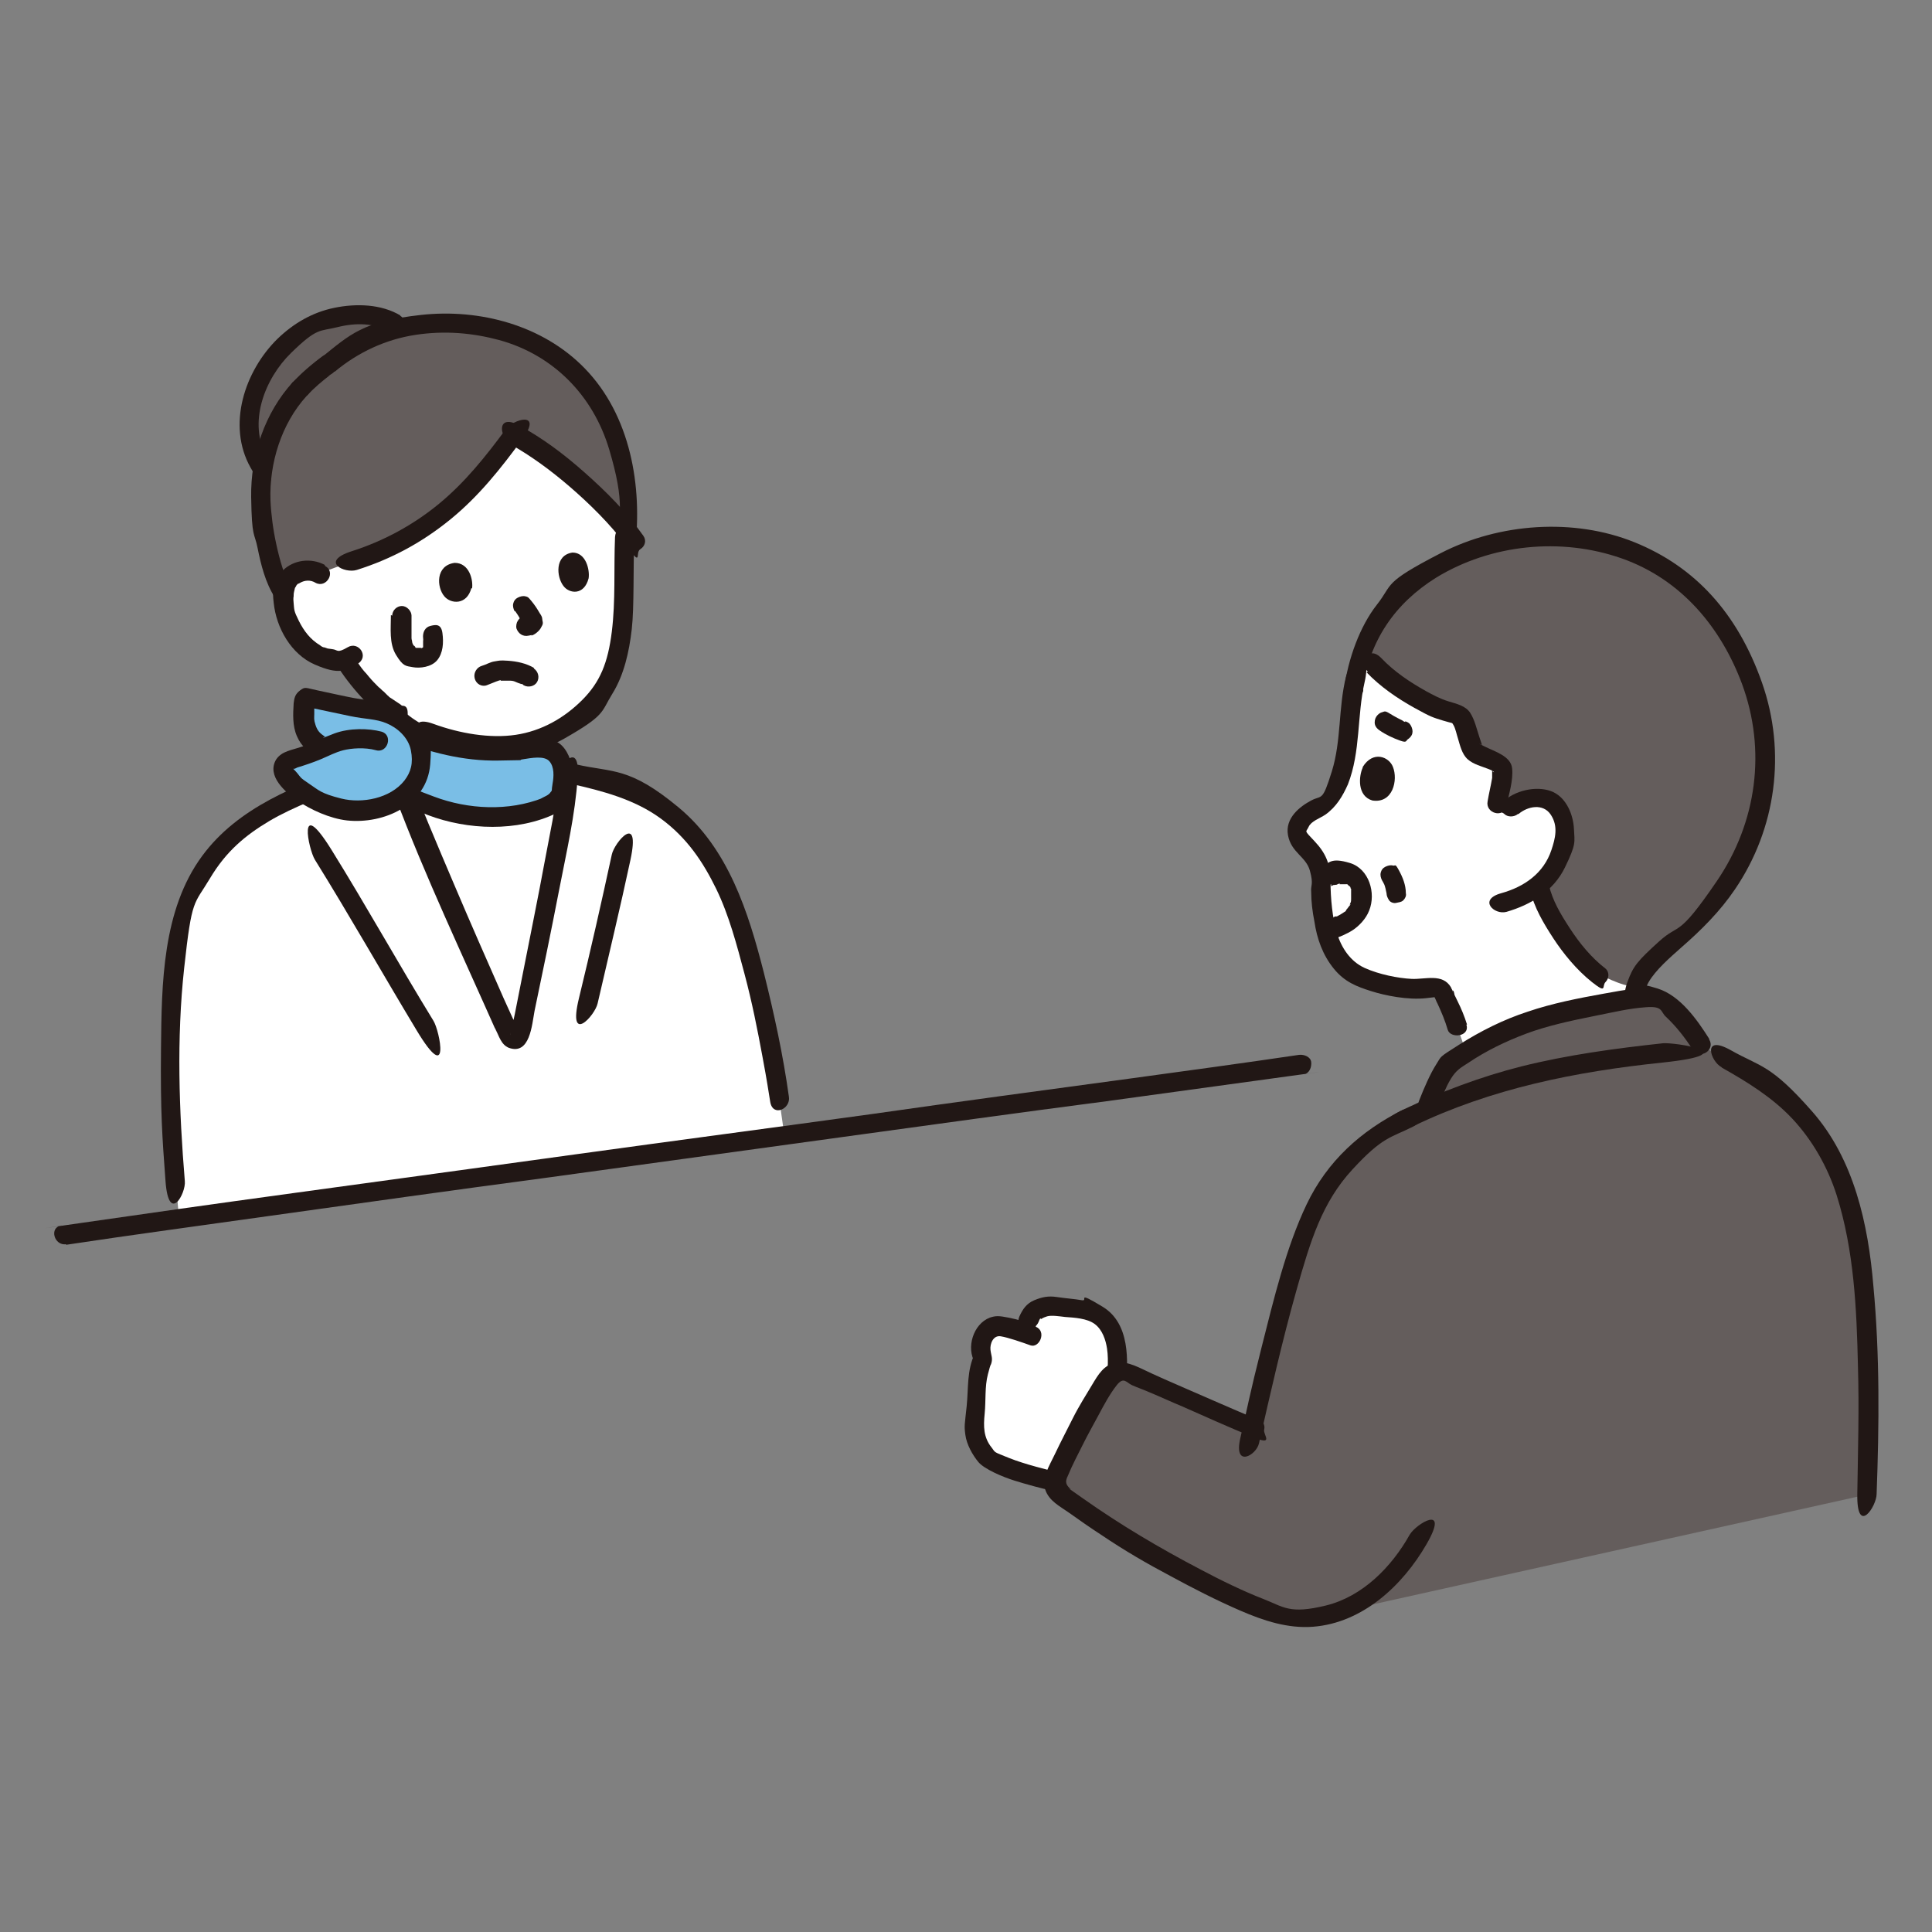 <?xml version="1.0" encoding="UTF-8"?>
<svg id="_レイヤー_1" data-name="レイヤー_1" xmlns="http://www.w3.org/2000/svg" width="300" height="300" version="1.1" viewBox="0 0 300 300">
  <rect x="0" y="0" width="300" height="300" fill="#808080" stroke="none"/>
  <!-- Generator: Adobe Illustrator 29.6.1, SVG Export Plug-In . SVG Version: 2.1.1 Build 9)  -->
  <defs>
    <style>
      .st0 {
        fill: #211715;
      }

      .st1 {
        fill: #fff;
      }

      .st2 {
        fill: none;
      }

      .st3 {
        fill: #645d5c;
      }

      .st4 {
        fill: #7abee6;
      }
    </style>
  </defs>
  <g>
    <path class="st1" d="M164,229.1c-.1.3-.2.6-.3.9-2.8-.7-9.2-2.3-10.7-4.2-.7-.9-1.4-2.3-1.6-3.4-.3-1.6.5-4.4.4-6.9s.8-4.2,1-4.6c-.5-.6-.4-2.5,0-3.3.8-1.8,2.5-1.9,3.3-1.6s1.7.4,3.2.9c.4-1.1.7-1.9.7-1.9.5-1.3,2.2-2.1,3.5-2s2.1.2,3.1.3,2.8.4,3.9.9c1.9,1,2.9,3.5,3.1,5.5.1,1.2.1,2.2,0,3.4-.9.2-1.5,1.1-2,1.8-2.8,4.4-5.3,9.1-7.4,13.8,0,0,0,.2-.1.2Z"/>
    <path class="st1" d="M253.8,154c.7-3.9,5.8-7.5,8.7-10.2,4.4-4.2,11.1-12.4,11.6-24.6.3-6.7-1.7-13.7-4.6-18.6-7.3-12.7-16.5-15.5-22.1-16.6-5.7-1.1-11.3-.6-16.4.7-10.7,2.9-16.1,9.9-17,11.5-2.1,3.5-3.2,6.1-3.8,10.7,0-.5.2-1,.3-1.4l-.3,1.6s0,0,0-.1c-.4,1.8-.6,3.8-.7,6-.5,4.6-1.1,10.9-5.5,12.9-.9.4-1.7,1-2.1,1.8-1.2,2.2.7,3.4,1.8,4.8.7.9,1.2,2,1.4,3.1,0,1.5,0,4.1.4,6.7.2,1.7.6,3.3,1.2,4.6,1.2,2.6,2.8,4,4.5,4.8,3.4,1.5,8.1,2.3,11.3,1.7.8-.1,1.5.3,1.7,1,0,.1,1.2,2.4,2.1,5.1,0,0,.6,1.6,1.3,3.8,3.1-1.9,7.6-4.2,11.6-5.3,4.7-1.3,10.9-2.6,14.5-3,0-.4,0-.7,0-.9Z"/>
    <path class="st1" d="M210.5,105.5c-.1.5-.2.9-.3,1.4,0,0,0,0,0,.1l.3-1.6Z"/>
    <path class="st3" d="M232.2,84.4c-.4,0-.8.2-1.2.3-10.7,2.9-16.1,9.9-17,11.5-1.1,1.8-1.9,3.4-2.6,5.2,1.1,1.2,1.9,1.9,1.9,1.9,2.6,2.7,8.4,6.6,12.5,7.5.6.1,1.1.6,1.3,1.1.6,1.7,1.4,4.3,1.7,4.7.5.7,4,1.5,4.3,2.3.4,1.1-.6,4.7-.8,5.8l2.4.5c.9-.8,1.8-1.3,3-1.5s2.7.2,3.6,1c1.4,1.3,1.8,3.7,1.5,5.5-.5,3-1.8,5.3-3.8,7,0,.3,0,.4,0,.4.9,4,5.2,10.6,9.2,13.6,0,0,3.6,2,5.7,2,1-3.7,5.8-7.1,8.6-9.6,4.4-4.2,11.1-12.4,11.6-24.6.3-6.7-1.7-13.7-4.6-18.6-7.3-12.7-16.5-15.5-22.1-16.6s-10.4-.7-15.2.4Z"/>
    <path class="st0" d="M212.2,104.4c2.1,2.2,4.7,4,7.4,5.5s2.9,1.5,4.5,2,1.3.2,1.6.7.5,1.5.7,2.1c.3,1,.6,2.4,1.5,3.2s2.2,1.1,3.2,1.5.4.2.6.3c.1,0,.2.1.3.2-.2,0-.3-.2-.3-.4,0-.1,0-.1,0,.1,0,.1,0,.3,0,.4,0,.3,0,.5,0,.8-.2,1.2-.5,2.4-.7,3.6-.4,1.9,2.5,2.7,2.9.8s1.1-4,.9-5.9-2.7-2.6-4.3-3.4-.3-.2-.5-.3c.1,0,.2.3.1,0s-.3-.9-.4-1.2c-.4-1.2-.7-2.6-1.4-3.7s-2.1-1.4-3.4-1.8-2.4-1-3.5-1.6c-2.5-1.4-4.9-3-6.9-5.1s-3.5.7-2.1,2.1h0Z"/>
    <path class="st0" d="M218.2,112.1c-.1,0-.3-.1-.4-.2l.4.2c-.8-.4-1.6-.8-2.4-1.3s-.8-.3-1.2-.2-.7.4-.9.7-.3.8-.2,1.2.4.7.7.9c1,.7,2.1,1.2,3.2,1.6s.9,0,1.2-.2.6-.5.7-.9,0-.8-.2-1.2l-.2-.3c-.2-.2-.4-.3-.7-.4h0Z"/>
    <path class="st0" d="M214.6,136.7c.2.3.3.6.5.9l-.2-.4c.2.5.3,1,.4,1.5v-.4c0,.1,0,.3,0,.4,0,.4.2.8.4,1.1s.7.5,1.1.4.8-.1,1.1-.4.5-.7.4-1.1c0-1.3-.5-2.5-1.1-3.6s-.5-.6-.9-.7-.8,0-1.2.2-.6.5-.7.9,0,.8.2,1.2h0Z"/>
    <path class="st0" d="M235.8,126.4c1.4-1.2,3.8-1.7,5,.1s.7,3.7.1,5.5c-1.2,3.6-4.2,5.7-7.8,6.7s-1.1,3.4.8,2.9c3.8-1.1,7.3-3.2,9.1-6.9s1.5-3.9,1.4-6-1.1-4.7-3.2-5.7-5.5-.5-7.6,1.3-.5,1.6,0,2.1,1.5.5,2.1,0h0Z"/>
    <path class="st0" d="M211.6,119.2c-.6,1.3-.9,4.4,1.5,5.1,3.2.5,4-3.2,3.2-5.2-.6-1.6-3.1-2.6-4.7,0Z"/>
    <path class="st0" d="M227.8,159.1c-.4-1.3-.9-2.5-1.5-3.7s-.4-.8-.5-1.2-.1-.3-.2-.4c0-.1,0,0,0,.2,0-.2-.2-.4-.3-.7-1.3-2.2-4-1.2-6.1-1.3s-5.1-.7-7.3-1.7-3.6-3.1-4.3-5.4-1-5.4-1-8.1-.8-4.4-2.5-6.2-1.3-1.3-.9-2.2,1.7-1.3,2.6-1.9c1.7-1.2,2.7-2.9,3.5-4.7,2-5.1,1.4-10.7,2.6-15.9s-2.5-2.7-2.9-.8c-1.2,4.8-.7,9.9-2.2,14.7s-1.5,3.6-3.2,4.5-4.1,2.7-3.6,5.4,2.8,3.3,3.4,5.5.1,2.2.2,3.3c0,1.5.2,3.1.5,4.6.4,2.7,1.3,5.2,3,7.3s3.6,2.8,5.8,3.5,5.7,1.4,8.5,1.1,1.2-.2,1.3-.2.4.9.5,1c.6,1.3,1.2,2.7,1.6,4.1s3.5,1.1,2.9-.8h0Z"/>
    <path class="st0" d="M211.6,107.1c1-7.6,5-13.4,11.4-17.4,8.5-5.2,19.4-6.3,28.8-3s15.5,10.9,18.7,19.5c3.8,10.3,2.3,21.5-3.9,30.6s-5.7,6.4-9,9.4-4,3.8-4.9,6.3-.4,4.9,0,7.1,3.2,1.1,2.9-.8-.7-4.4.4-6.3,3.3-3.8,5.1-5.4c3.1-2.7,6-5.6,8.3-9,6.4-9.4,8-21.3,4.2-32.1s-10.4-18-19.8-21.8-21-3-30.1,1.7-7.3,4.7-9.9,8-4.5,8.4-5.1,13.2.8,1.5,1.5,1.5,1.4-.7,1.5-1.5h0Z"/>
    <path class="st2" d="M210.6,138.1c-1.8-.6-3.7-1-5.3-.8"/>
    <path class="st0" d="M237.6,138.2c.6,2.7,2.1,5.2,3.6,7.5s3.6,4.9,6,6.8,1.5.6,2.1,0,.6-1.6,0-2.1c-2.2-1.7-4-3.9-5.5-6.2s-2.7-4.3-3.3-6.8-3.3-1.1-2.9.8h0Z"/>
    <path class="st0" d="M206.7,137.6c.1,0,.3-.2.5-.2-.2.1,0,0,.1,0s.3,0,.4-.1.6-.1.3,0c.1,0,.3,0,.4,0s.5,0,.3,0,.3,0,.3,0c.3,0-.2-.1.1,0,0,0,.2,0,.2.1-.1,0-.1,0,0,0,0,0,.4.4.2.1,0,.1.2.2.2.3,0,0,0,.2.1.2,0,.1,0,.2,0,0,0,0,0,0,0,0,0,0,0,.2,0,.3,0,.1,0,.3,0,.4,0,.2,0,.2,0,0,0,0,0,.1,0,.2,0,.2,0,.3,0,.5s0,.4,0,.2c0,.2,0,.4-.1.6s-.2.4,0,.2c0,.1-.1.2-.2.3s-.2.3-.3.4c.1-.2,0,0,0,0s-.2.2-.2.3-.5.4-.1.1c-.4.3-.9.6-1.3.8,0,0-.1,0-.2,0,.2,0,.2,0,0,0-.1,0-.3.1-.4.2-.3.1-.5.2-.8.3-.7.3-1.3,1-1.1,1.9s1.1,1.3,1.9,1.1,2.2-.8,3.1-1.4,2-1.7,2.5-3c1.1-2.7,0-6.5-3-7.4s-3.2,0-4.5.7-1,1.4-.5,2.1,1.3.9,2.1.5h0Z"/>
    <path class="st0" d="M174.8,215.6c.4-4.3.7-10.1-3.6-12.7s-2.1-.8-3.2-1-2.6-.3-3.9-.5-2.3,0-3.5.5-1.8,1.4-2.3,2.5.3,1.7,1.1,1.9,1.6-.3,1.9-1.1.3-.3.4-.4c.3-.2.6-.3.9-.4.7-.2,1.9,0,2.8.1,1.4.1,3.4.2,4.6,1.1s1.7,2.5,1.9,3.8c.3,2,0,4.1-.1,6.1s.7,1.5,1.5,1.5,1.4-.7,1.5-1.5h0Z"/>
    <path class="st0" d="M160.9,205.9c-1.4-.6-2.8-1-4.3-1.3s-2-.3-2.9,0c-2.6,1-3.7,4.7-2.3,7v-1.5c-1.3,2.7-1,5.4-1.3,8.3s-.4,2.9-.2,4.4,1.1,3.1,2,4.2,3.7,2.3,5.6,2.9,4.2,1.2,6.2,1.7,2.7-2.4.8-2.9-5.3-1.3-7.8-2.3-2.1-.8-2.7-1.6c-1.3-1.6-1.3-3.3-1.1-5.3s0-4.2.5-6.1.4-1.3.5-1.6c.3-.9,0-1.3-.1-2.2s.4-2.3,1.6-2.1,3.2.9,4.6,1.4,2.6-2.2.8-2.9h0Z"/>
    <path class="st3" d="M220.1,239c-3.7,6.5-10.1,12.2-17.6,12.1-3.8,0-7.4-1.5-10.9-3.1-9.3-4.3-18.1-9.5-26.4-15.5-.7-.5-1.4-1.1-1.6-2,0-.6.2-1.2.4-1.7,2.2-4.8,4.6-9.4,7.4-13.8.5-.8,1.1-1.7,2.1-1.9.7-.1,1.3.1,2,.4,7.2,3,11.8,5.3,19,8.3,2.6-11.5,5.8-25.5,9.4-33.5,3.3-7.2,7.7-11.3,14.7-14.7,0,0,1.3-.7,2.7-1.3.3-.6.5-1.2.5-1.2.7-1.7,1.9-4.9,3.2-6,2.3-2,8.8-5.6,14.2-7.1s14-3.2,16.6-3.3c2.3,0,5.9,3.5,8.5,7.8,10.5,5.4,17.4,10.2,21.4,20.2,1.8,4.4,2.6,9.1,3.3,13.8.8,5.6,1.4,20.1.8,35.6l-84.6,18.8"/>
    <path class="st0" d="M258.2,162c-7.4.8-14.8,1.8-22,3.6-6.3,1.6-12.4,3.9-18.3,6.7s-.2,3.5,1.5,2.6c12.2-5.9,25.3-8.5,38.7-9.9s1.9-3.2,0-3h0Z"/>
    <path class="st0" d="M265.4,161.3c-1.9-3-4.5-6.7-8-7.8s-2.2-.2-3.4,0c-1.7.2-3.4.5-5,.8-3.9.7-8,1.5-11.8,2.8-3.7,1.2-7.3,3-10.6,5.1s-2.7,1.7-3.6,3.1-1.9,3.7-2.6,5.5.3,1.7,1.1,1.9,1.5-.3,1.9-1.1c.6-1.4,1.1-2.8,1.9-4.1s1.5-1.7,2.6-2.4c2.8-1.9,5.9-3.4,9.1-4.6s6.9-2,10.4-2.7,5.5-1.2,8.2-1.4,2.2.7,3.1,1.5c1.6,1.5,2.9,3.2,4.1,5s3.6.1,2.6-1.5h0Z"/>
    <path class="st0" d="M267.4,165.8c3.9,2.2,7.8,4.6,10.9,7.9s5.5,7.5,6.9,11.9c2.7,8.6,3.1,17.6,3.3,26.5.2,6.6,0,13.3-.1,19.9s3,1.9,3,0c.4-10.7.5-21.6-.5-32.3-.8-9.6-3-19.7-9.5-27.1s-8-6.9-12.6-9.5-3.2,1.7-1.5,2.6h0Z"/>
    <path class="st0" d="M217.9,172.3c-6.6,3.3-11.8,8-15,14.7s-5.1,14.7-7,22.2-2.2,9.4-3.3,14.1,2.5,2.7,2.9.8c1.8-7.9,3.6-15.9,5.8-23.7s4-13.7,8.7-18.8,5.9-4.9,9.3-6.6.2-3.5-1.5-2.6h0Z"/>
    <path class="st0" d="M195,220.3c-3.6-1.5-7.2-3.1-10.9-4.7s-3.4-1.5-5.2-2.3-3.7-2-5.6-1.7-2.8,1.9-3.7,3.4-2.1,3.4-3,5.2-1.9,3.7-2.8,5.6-2.1,3.7-1.5,5.5,2.3,2.6,3.7,3.6,3.4,2.4,5.1,3.5c3.4,2.3,7,4.4,10.6,6.3,3.5,1.9,7.2,3.8,10.9,5.4s7.4,2.8,11.3,2.5c7.7-.6,13.9-6.4,17.6-12.8s-1.6-3.2-2.6-1.5c-2.8,5-7.3,9.6-13,11s-6.6.2-9.7-1-6.6-2.9-9.8-4.6c-6.3-3.3-12.4-6.9-18.2-11s-1.4-.9-2-1.5-.9-1-.4-2c.7-1.7,1.6-3.4,2.4-5s1.6-3,2.4-4.5,1.7-3.2,2.8-4.6,1.5-.4,2.4,0,1.8.7,2.7,1.1c1.7.7,3.4,1.5,5.1,2.2,3.6,1.6,7.2,3.2,10.8,4.7s1.7-.3,1.9-1.1-.3-1.5-1.1-1.9h0Z"/>
  </g>
  <g>
    <path class="st1" d="M61.1,118.4c3.8,11.1,14.4,34.6,17.9,42.3.4.8,1.5.7,1.7-.2,1.8-8.4,7-33.8,7.5-39.8"/>
    <path class="st1" d="M95.9,101.5c-.8,3.2-2.2,6.1-4.5,8.3-2.5,2.4-5.1,4-8,5v2.7c0,1.7,1.8,2.7,3.2,3.2,2.1.9,6.2,2.1,8.4,3,0,0-2.7,7.1-21.7,7.1s-15.4-10.6-15.4-10.6c1-.7,1.9-1.5,2.2-2.4.4-.9.6-1.8.7-2.8.2-1.5.3-2.4.3-4.6l-1.9-1.2c-1.5-1.3-2.8-2.7-3.9-4.1,0,0-1.2-1.5-1.7-2.3,0,0-.1-.2-.3-.6-1.5.3-3.3-.1-4-.5-2.2-1.1-3.4-2.8-4.2-4.1-.9-1.5-1.6-3.9-1.3-5.8-2.1-3.2-2.8-9.2-3.1-11.7-.3-2.4-.3-4.9.1-7.3.8-4.8,2.3-8.8,5.7-12.5,1-1,3.1-2.9,4.3-3.7,5.8-4.8,11.4-6.3,17.1-6.4,9-.2,16.5,2.7,21.8,8,3,3.1,5.4,7.7,6.5,11.9,1.1,4.2,1.6,10.9.7,16.2,0,2.8,0,5.5-.1,8,0,2.5-.3,4.9-.9,7.1Z"/>
    <path class="st0" d="M81.9,117.5c0,1.6.9,2.8,2.2,3.6s1.2.6,1.8.9.4.1.2,0c.2,0,.4.2.6.3s.5.2.8.3c2.4.9,4.9,1.6,7.3,2.5s1.7-.3,1.9-1.1-.3-1.6-1.1-1.9c-2.2-.8-4.4-1.5-6.6-2.3s-.9-.3-1.4-.5.3.1-.1,0-.4-.2-.6-.2-.2,0-.3-.1c.2,0,0,0-.1,0-.2-.1-.5-.3-.7-.4s-.3-.2-.2-.1-.2-.1-.2-.2-.3-.4-.1-.1c0,0,0-.2-.1-.2,0-.1,0-.2,0,0,0,0,0,0,0,0,0-.3,0,.2,0-.2,0-1.9-3.1-2-3,0h0Z"/>
    <path class="st3" d="M49.4,50.2c-2,.8-3.6,2-5.3,3.6-2.6,2.5-4.2,5.6-5,9.1-.7,3.3-.3,7.2,1.8,9.9,0,0,0,0,0,0-.4,2.4-.5,4.9-.1,7.3.4,2.5,1,8.4,3.1,11.6.2-.5.3-.9.3-.9.2-.6.8-1.8,2.7-2.2.9-.2,1.9-.2,2.8.4l5.4-2c2.2-.7,4.3-1.4,6.3-2.5,2-1,3.9-2.2,5.8-3.6,2.5-1.8,4.8-3.8,6.8-6,2.2-2.3,4-4.9,5.9-7.4,5,2.7,12.8,9,17.5,15,.2-4.4-.2-9-1.1-12.3s-3.5-8.8-6.5-11.9c-5.3-5.3-12.8-8.3-21.8-8s-3.8.2-5.7.7c-2.5-2.4-7.4-2.4-10.9-1.4-.7.2-1.4.4-2,.7Z"/>
    <path class="st0" d="M60.7,95.5c0,2.1-.3,4.4.8,6.2s1.5,1.7,2.6,1.9,2.9,0,3.8-1.1,1-2.7.8-4.2-1.1-1.3-1.9-1.1-1.2,1-1.1,1.9,0,.1,0,.2,0-.4,0-.2,0,.2,0,.3c0,.2,0,.4,0,.7s0,0,0,.1c0,.2,0-.4,0-.2s0,.2,0,.3-.1.4,0,.1,0,0,0,.1c-.1.3.2-.2,0,0s-.1.1-.2.2c0,0,.2-.1.2-.1,0,0,0,0-.1,0s-.1,0-.1,0c0,0,.3-.1.1,0s-.2,0-.3,0c-.2,0,.3,0,.1,0s0,0-.1,0c-.1,0-.2,0-.4,0s0,0-.1,0c-.2,0,.4,0,.1,0s-.2,0-.3,0c-.3,0,.3.1,0,0s-.1,0-.2-.1,0,0,0,0c-.2-.1.2.2.1,0s-.2-.2-.3-.3.2.3.1.2,0,0,0,0c0,0,0-.1-.1-.2s0-.1-.1-.2c-.1-.3,0,.1,0,.1,0,0-.1-.4-.1-.4,0-.2-.1-.4-.1-.6s0,.3,0,0,0-.3,0-.5c0-.3,0-.6,0-.9,0-.7,0-1.4,0-2.1s-.7-1.5-1.5-1.5-1.5.7-1.5,1.5h0Z"/>
    <path class="st0" d="M45.5,59.3c-4.4,4.8-6.6,11.4-6.5,17.9s.5,5.4,1,7.9,1.2,5.4,2.7,7.7,3.7,0,2.6-1.5-1.9-4.5-2.4-6.8-.8-4.6-.9-6.8c-.2-5.8,1.7-11.9,5.6-16.2s-.8-3.6-2.1-2.1h0Z"/>
    <path class="st0" d="M52,57.7c3.6-3,7.9-5,12.5-5.7s8.9-.3,13,.8c8.4,2.3,14.6,8.6,17.1,17s1.6,10.4,1,15.5,2.8,1.9,3,0c1.2-9.8-.7-20.8-7.8-28.1-6.5-6.7-16.3-9.3-25.4-8.3s-11,3-15.6,6.7.6,3.4,2.1,2.1h0Z"/>
    <path class="st0" d="M73.3,91.4c.2-1.3-.4-4-2.7-4-3,.4-2.8,3.8-1.6,5.2,1,1.2,3.5,1.4,4.2-1.3Z"/>
    <path class="st0" d="M91.4,89.8c.2-1.3-.4-4-2.5-4-2.8.4-2.5,3.8-1.4,5.2.9,1.2,3.2,1.5,3.9-1.2Z"/>
    <path class="st0" d="M80,94.9c.2.3.5.7.7,1.1s.5.8.7,1.2l-.2-.4c0,0,0,.2,0,.2v-.4c0,0,0,0,0,0v-.4s0,0,0,.1l.2-.4s0,0,0,0l.2-.3c0,0-.1.2-.2.2l.3-.2c0,0-.2.1-.3.2l.4-.2c-.2,0-.3,0-.5.1-.4,0-.7.4-.9.7s-.3.8-.2,1.2c.3.8,1,1.3,1.9,1.1s.3,0,.4,0c.4-.1.8-.4,1.1-.7s.4-.5.6-.9,0-.7,0-1-.2-.6-.4-.9c-.4-.7-.8-1.3-1.3-1.9s-.5-.6-.9-.7-.8,0-1.2.2-.6.5-.7.9,0,.8.2,1.2h0Z"/>
    <path class="st0" d="M52.5,103.6c1.2,1.9,2.7,3.7,4.2,5.3s1.5,1.5,2.4,2.1l1.5,1c.7.4,1.7.2,2.1-.5s.2-1.6-.5-2.1l-1.5-1c-.2-.1-.4-.3-.5-.4.2.2.3.2,0,0,0,0-.1-.1-.2-.2-.1-.1-.3-.3-.4-.4-.3-.2-.5-.5-.8-.7-.5-.5-1-1-1.5-1.6s-.4-.5-.6-.7-.5-.7-.1-.1c-.6-.7-1.1-1.5-1.6-2.2s-1.4-1-2.1-.5-1,1.3-.5,2.1h0Z"/>
    <path class="st0" d="M66.6,115.3c6.8,2.4,14.5,3.1,21-.6s5.7-4.1,7.5-7,2.6-6.5,3-10,.2-9.6.4-14.3-2.9-1.9-3,0c-.2,4.9.1,9.9-.5,14.7s-1.8,7.8-4.6,10.6-6.3,4.8-10.3,5.4-8.7-.2-12.8-1.7-2.6,2.3-.8,2.9h0Z"/>
    <path class="st0" d="M50.4,87.7c-2.1-1.1-4.8-.8-6.5.9s-1.6,3.2-1.4,5c.4,3.9,2.7,8,6.4,9.6s4.7,1,6.6-.1.2-3.6-1.5-2.6-1.5.4-2.4.3-.7-.1-1-.2-.6-.2-.2,0c-.2-.1-.5-.2-.7-.4-1.5-.9-2.5-2.2-3.3-3.8s-.7-1.7-.8-2.7,0-.9,0-1.3.1-.6.2-1.1-.2.3,0,0,.2-.3.2-.4c-.2.3.2-.2.2-.2.1-.1.1,0,.4-.2.7-.4,1.6-.5,2.4,0,1.7.9,3.2-1.7,1.5-2.6h0Z"/>
    <path class="st0" d="M82.9,103.7c-1.2-.7-2.6-1-4-1.1s-1.4,0-2.1.1-1.3.5-2,.7-1.3,1-1.1,1.9,1.1,1.4,1.9,1.1,1.2-.5,1.8-.7.2,0,.4,0c0,0-.3,0-.1,0s.2,0,.2,0c.3,0,.6,0,.8,0s.3,0,.4,0,.1,0,.2,0c0,0-.3,0,0,0s.6.1.8.2.5.2.8.3,0,0-.1,0c0,0,.1,0,.2,0,.1,0,.2.1.3.2.7.4,1.7.2,2.1-.5s.2-1.6-.5-2.1h0Z"/>
    <path class="st0" d="M78.5,66.7c-3.1,4.2-6.3,8.2-10.3,11.5s-8.6,5.8-13.6,7.4-1.1,3.5.8,2.9c5.4-1.7,10.2-4.3,14.6-7.9s7.8-7.9,11.1-12.4-1.5-3.1-2.6-1.5h0Z"/>
    <path class="st0" d="M79.1,68.9c3.4,1.9,6.5,4.2,9.4,6.7s6.3,5.8,8.8,9.2,1.3,1,2.1.5,1-1.4.5-2.1c-2.6-3.7-5.8-6.9-9.2-9.9s-6.4-5.2-10-7.2-3.2,1.7-1.5,2.6h0Z"/>
    <path class="st0" d="M59.7,111.4c0,.7,0,1.5-.1,2.2s0,.3,0,.5,0,.6,0,.2c0,.4-.1.9-.2,1.3s-.2.8-.3,1.2,0,.2-.1.3c0,.2,0-.2,0,0s-.2.3-.2.4-.2.2,0,.1,0,0,0,0c-.1.1-.3.3-.4.4s-.3.3-.4.4.2-.1,0,0-.2.1-.3.2c-.7.4-1,1.3-.5,2.1s1.4,1,2.1.5,1.6-1.2,2.3-2.1.9-1.7,1.1-2.6c.4-1.8.5-3.6.6-5.4s-.7-1.5-1.5-1.5-1.5.7-1.5,1.5h0Z"/>
    <path class="st0" d="M62.2,49c-3-1.8-6.9-1.9-10.3-1.2s-6.3,2.4-8.8,4.8c-5.1,5-7.9,13.4-4.2,20s3.6.2,2.6-1.5c-3.1-5.4-.4-12.3,3.7-16.3s4.4-3.3,7.2-4,5.8-.7,8.2.8,3.2-1.6,1.5-2.6h0Z"/>
    <path class="st0" d="M47.7,61.4c1.1-1.2,2.3-2.2,3.6-3.2l-.3.2c.2-.2.5-.3.7-.5s.6-.5.7-.9,0-.8-.2-1.2c-.4-.6-1.4-1-2.1-.5s-1.7,1.3-2.5,2-1.4,1.3-2.1,2-.6,1.6,0,2.1,1.6.6,2.1,0h0Z"/>
    <path class="st1" d="M93.5,121.3c-1.6-.4-3.4-.9-5.3-1.3,0,4.4-5.7,31.7-7.5,40.5-.2.9-1.3,1-1.7.2-3.5-7.8-14.3-31.8-18-42.7-10.6,4.2-23.4,7.1-29.6,17.7-3.7,6.4-4.5,15.1-4.7,22.6-.3,8.4,0,16.7.6,25.1,0,0,.2,2.2.5,5.9,24.7-3.5,60.7-8.4,94-13l-.8-5.6s-3.9-27-10.5-37-9.7-10.4-17-12.4Z"/>
    <path class="st0" d="M59.6,118.8c4.4,12.7,10.2,25.1,15.7,37.4s1,2.3,1.6,3.5.9,2.5,2.1,3c3.3,1.2,3.6-3.6,4-5.7,1.3-6.2,2.6-12.5,3.8-18.7s2.5-11.7,2.9-17.6-2.9-1.9-3,0c-.3,4.4-1.4,9.1-2.2,13.5s-2.4,12.3-3.6,18.4-.9,4.6-1.4,6.9-.2.6-.1.7c.1.1,1-.3,1-.3,0,0-.1-.2-.1-.3,0-.4-.4-.9-.6-1.3-.5-1.1-1-2.2-1.5-3.3-2.6-5.9-5.2-11.8-7.7-17.7s-5.5-12.8-7.8-19.3-3.6-1-2.9.8h0Z"/>
    <path class="st0" d="M95,132.7c-1.6,7.4-3.3,14.9-5.1,22.3s2.5,2.7,2.9.8c1.7-7.4,3.5-14.8,5.1-22.3s-2.5-2.7-2.9-.8h0Z"/>
    <path class="st0" d="M48.9,133.5c5.4,8.7,10.5,17.7,15.8,26.5s3.6.1,2.6-1.5c-5.4-8.8-10.4-17.8-15.8-26.5s-3.6-.1-2.6,1.5h0Z"/>
    <path class="st0" d="M54.7,118.8c-8.6,3.1-17.7,6.5-23.3,14.1-6.2,8.4-6.3,19.9-6.4,29.9s.2,13.8.7,20.6,3.2,1.9,3,0c-.9-10.9-1.3-22.1-.1-33.1s1.5-9.7,4-13.9,5.5-6.7,9.2-8.9,9-4.2,13.7-5.9,1-3.6-.8-2.9h0Z"/>
    <path class="st0" d="M88.6,121.7c4.9,1.1,9.9,2.4,14,5.4s6.6,6.8,8.6,10.9,3.2,8.7,4.4,13.2,2,8.6,2.8,12.9.8,4.6,1.2,7,3.2,1.1,2.9-.8c-.9-6.5-2.3-12.9-3.9-19.3-2.4-9.4-5.5-19.2-13.2-25.6s-10.2-5.4-15.9-6.7-2.7,2.5-.8,2.9h0Z"/>
    <path class="st0" d="M10.2,193.3c10.6-1.6,21.1-3,31.7-4.5,14.3-2,28.5-4,42.8-5.9,15.2-2.1,30.5-4.2,45.8-6.3s27.5-3.8,41.3-5.6c9.5-1.3,18.9-2.6,28.4-3.9s1.5-.2,2.3-.3,1.2-1.1,1.1-1.9-1.1-1.2-1.9-1.1c-8.8,1.3-17.6,2.5-26.4,3.7-13.3,1.8-26.7,3.6-40,5.5-15.2,2.1-30.4,4.1-45.6,6.2s-29.1,4-43.7,6-22.3,3.1-33.4,4.7-2,.3-3.1.4c-1.9.3-1.1,3.2.8,2.9h0Z"/>
    <path class="st4" d="M84.7,125.4c-3.8,1.6-8.3,1.7-11.9,1.2-4.7-.6-8.3-2.1-10.1-3.7-1.7-1.4-2-4.5-.9-9v-.6c1.2.4,2.3.8,2.3.8,2.5.9,6.8,2.1,10.5,2.3,3.5.3,5.8-.1,9.7-.2.7,0,1.5.2,2,.7,1,1.2,1.3,2.8,1.1,4.5-.2.9-.2,2.6-1.5,3.3-.4.2-.8.4-1.1.5Z"/>
    <path class="st0" d="M84.3,123.9c-5.3,2.1-11.6,1.8-16.9-.2s-3.7-1.4-4.4-3-.1-4.9.4-7l-1.9,1.1c5.1,2,10.4,3.4,15.9,3.3s2.5,0,3.8-.2,3.3-.6,4.1.3.7,2.4.5,3.5,0,1-.3,1.3c-.3.5-1,.7-1.5,1-1.8.8-.2,3.4,1.5,2.6s2.5-1.4,3-3,.5-2.7.4-4-.8-3.3-2.1-4.2-3.4-.7-5.1-.6c-3.4.2-6.7.3-10-.3s-6.2-1.6-9.3-2.7-1.7.3-1.9,1.1c-.7,2.8-1.4,6-.3,8.8s3,3.5,5.1,4.4c6,2.6,13.7,3.2,19.9.7s1-3.6-.8-2.9Z"/>
    <path class="st4" d="M62.5,123.7c.2-.2.4-.3.7-.5,1.4-1.2,2.3-2.9,2.4-4.8v-.2c.1-2-.6-4-2.1-5.4-1.6-1.5-3.6-2.2-4.9-2.4-3.7-.4-7.3-1.4-10.7-2-.2,0-.4.2-.4.4,0,2-.3,4,.6,5.3.6.9.6,1,2.3,2.1-1.7.8-3.5,1.3-5.2,1.9s-1.3,1.3-.8,2.1c2,3,6.2,5.2,9.5,5.7,2.6.3,5.8,0,8.7-2Z"/>
    <path class="st0" d="M50.5,114.4c-.8-.5-1.2-.9-1.5-1.8s-.2-1.1-.2-1.7,0-.7,0-1.1v-.4c.1-.7,0-.6-.7.3h-.8c2.4.5,4.7,1,7.1,1.5s3.9.4,5.6,1.1,3.4,2.2,3.8,4.2,0,3.4-1,4.7c-2.2,2.8-6.6,3.6-9.8,2.8s-3.5-1.3-5-2.3-1.3-1-1.8-1.6-.7-.7-.7-.8c0,.2.5,0,.6-.1,1.3-.4,2.5-.8,3.7-1.3s2.3-1.1,3.5-1.4,3.3-.5,5.1,0,2.7-2.4.8-2.9-4.9-.6-7.3.3-3.2,1.4-4.9,2-3.2.7-4.1,2c-1.6,2.6,1.5,5.2,3.4,6.5s4.9,2.7,7.6,3c5.7.6,12.4-2.4,12.9-8.7s-.9-5.7-3.2-7.5-2.4-1.6-3.8-2-3.2-.5-4.8-.8-3.8-.8-5.7-1.2-1.9-.6-2.7,0-.9,1.2-1,2c-.1,1.7-.2,3.5.5,5.1s1.5,2.1,2.6,2.8c1.6,1.1,3.1-1.5,1.5-2.6h0Z"/>
  </g>
</svg>